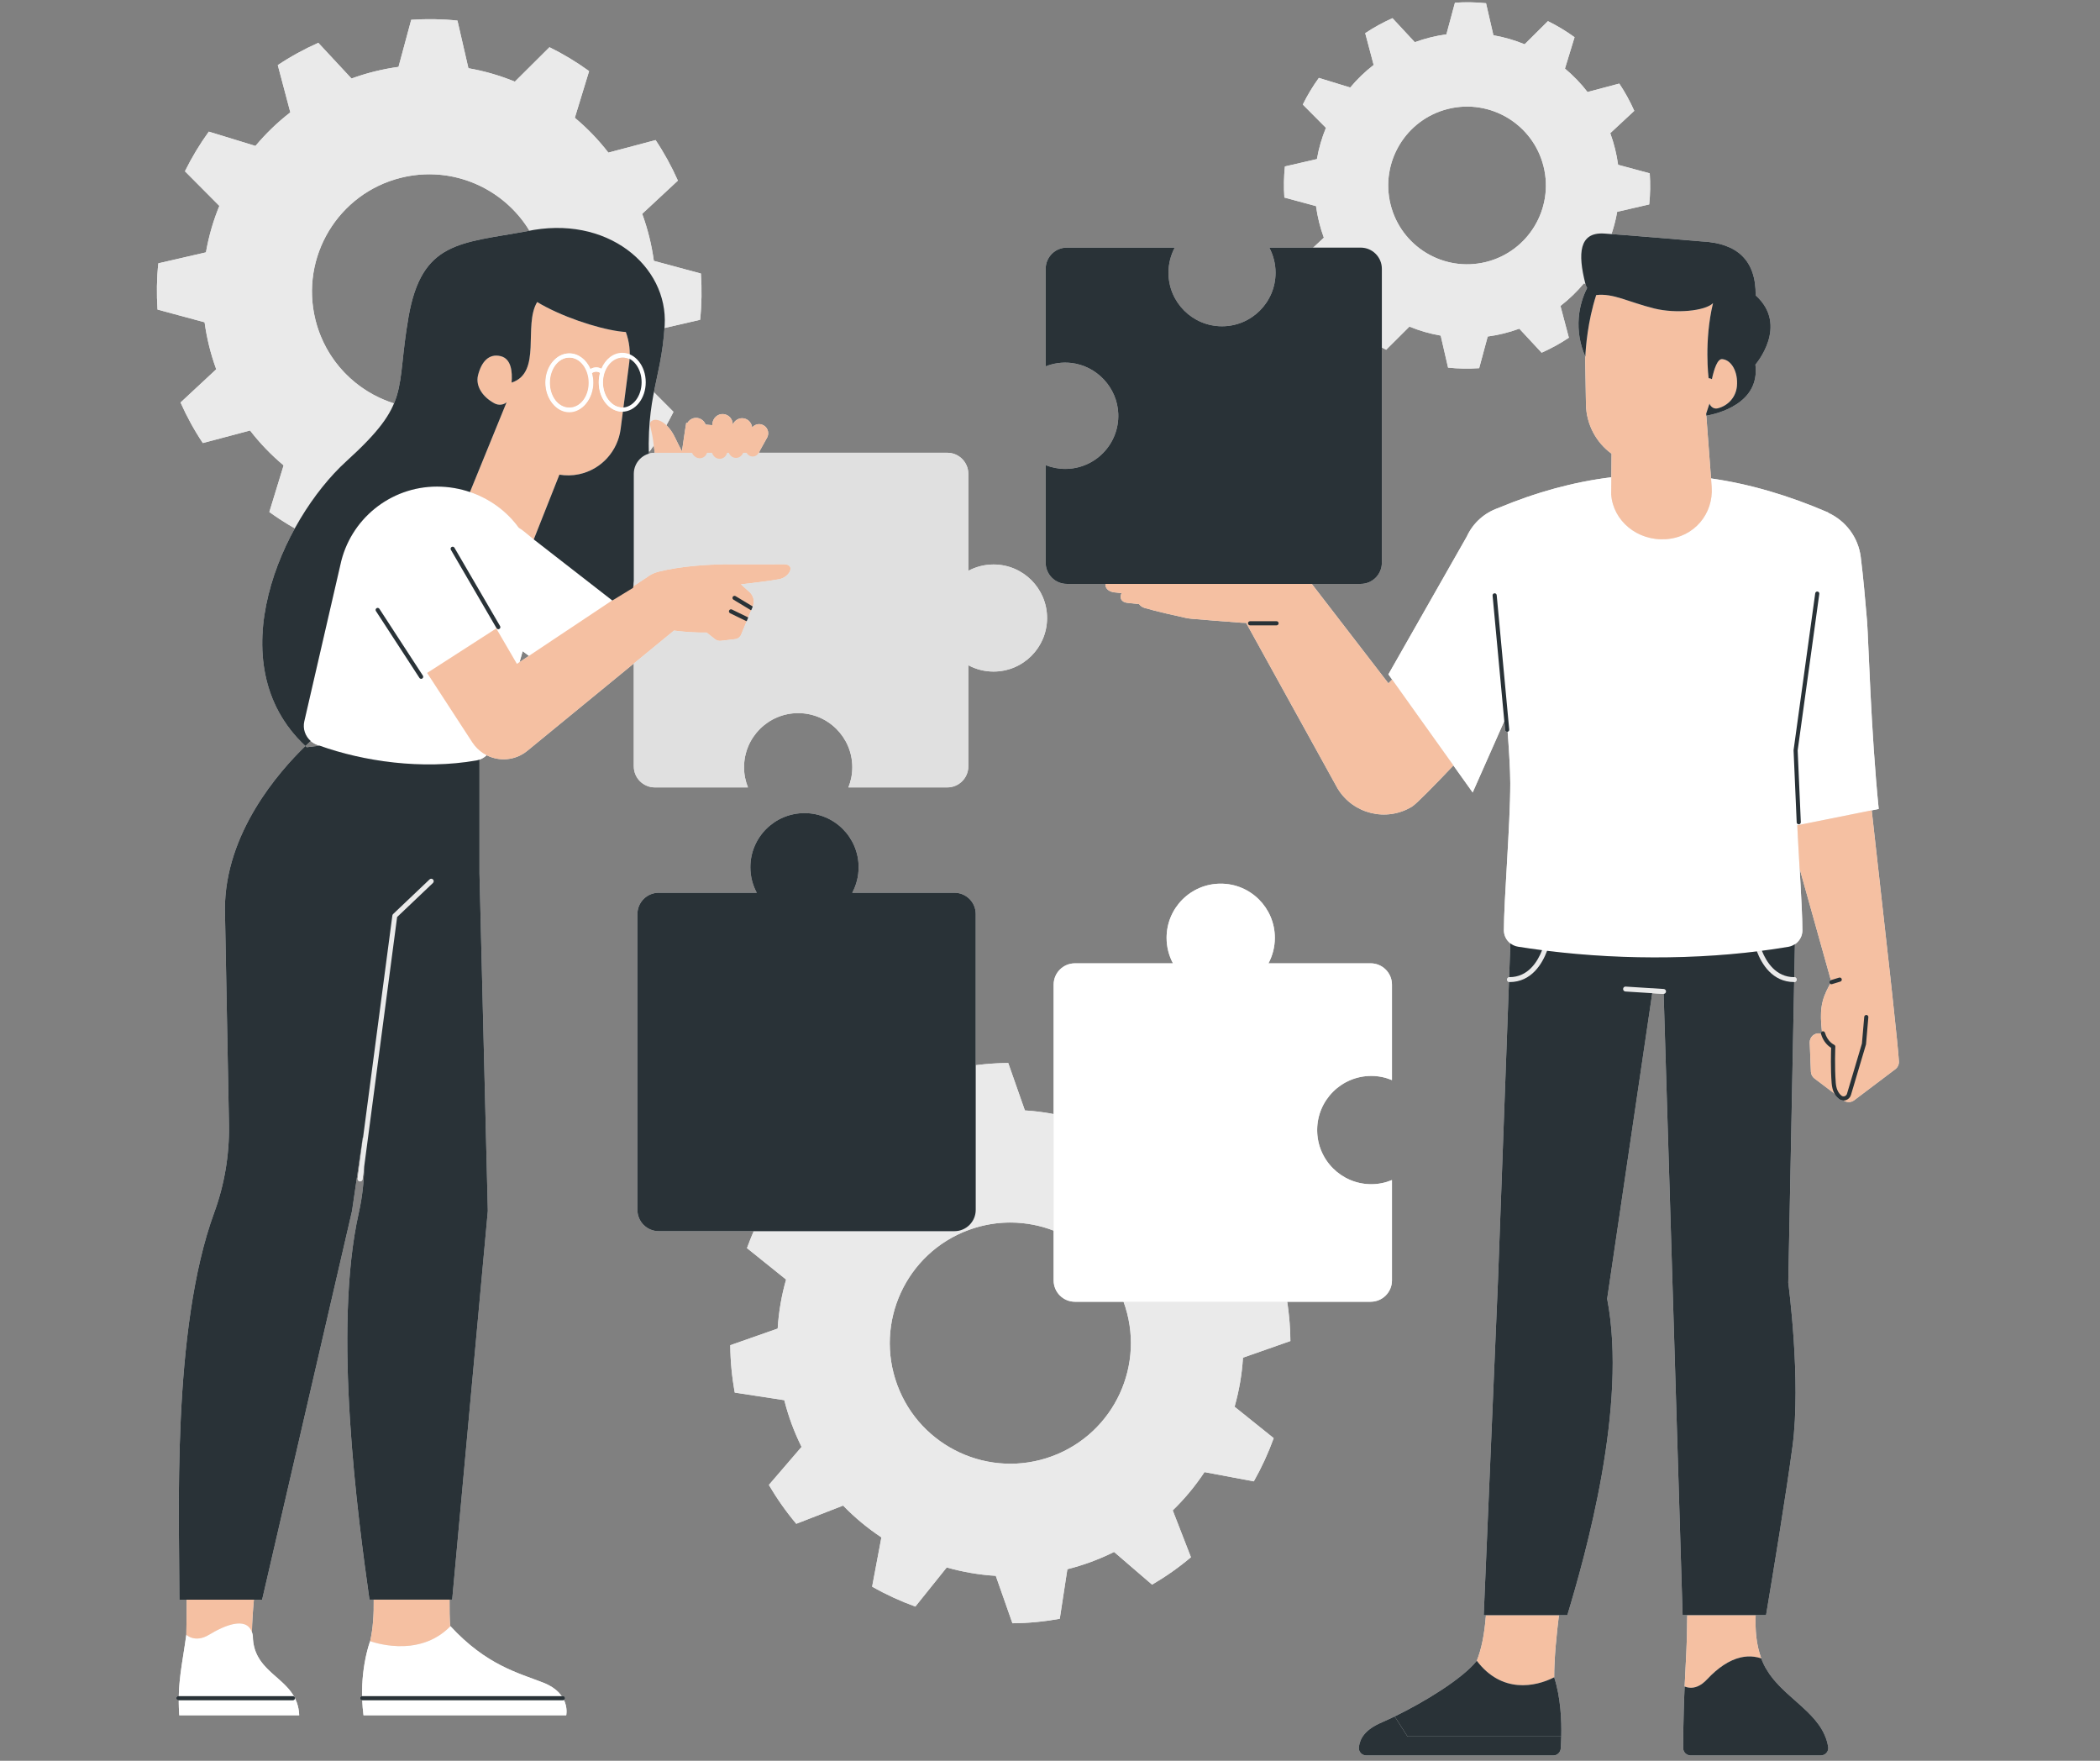 <svg xmlns="http://www.w3.org/2000/svg" xmlns:xlink="http://www.w3.org/1999/xlink" width="940" viewBox="0 0 705 591" height="788" preserveAspectRatio="xMidYMid meet"><rect x="0" y="0" width="705" height="591" fill="#808080" stroke="none"/><defs><clipPath id="f3f641b666"><path d="M 351 0.625 L 637.781 0.625 L 637.781 589.129 L 351 589.129 Z M 351 0.625 " clip-rule="nonzero"></path></clipPath><clipPath id="2b01507ba3"><path d="M 456 576 L 525 576 L 525 589.129 L 456 589.129 Z M 456 576 " clip-rule="nonzero"></path></clipPath><clipPath id="2c2913cf52"><path d="M 52.273 6 L 352 6 L 352 576 L 52.273 576 Z M 52.273 6 " clip-rule="nonzero"></path></clipPath><clipPath id="2c1700bd6a"><path d="M 52.273 0.625 L 604 0.625 L 604 545 L 52.273 545 Z M 52.273 0.625 " clip-rule="nonzero"></path></clipPath><clipPath id="06fd25bdcb"><path d="M 62 98 L 637.781 98 L 637.781 567 L 62 567 Z M 62 98 " clip-rule="nonzero"></path></clipPath><clipPath id="0a8ba22e5f"><path d="M 456 576 L 525 576 L 525 589.129 L 456 589.129 Z M 456 576 " clip-rule="nonzero"></path></clipPath><clipPath id="a318fda1c7"><path d="M 565 555 L 614 555 L 614 589.129 L 565 589.129 Z M 565 555 " clip-rule="nonzero"></path></clipPath></defs><path fill="#eaeaea" d="M 433.203 450.113 C 433.172 445.734 432.801 441.332 432.133 436.922 L 460.148 436.922 C 464.098 436.922 467.301 433.723 467.301 429.773 L 467.301 396.078 C 465.16 396.969 462.824 397.477 460.363 397.477 C 450.328 397.477 442.191 389.34 442.191 379.301 C 442.191 369.266 450.328 361.129 460.363 361.129 C 462.824 361.129 465.16 361.637 467.301 362.527 L 467.301 330.488 C 467.301 326.535 464.098 323.336 460.148 323.336 L 425.84 323.336 C 427.207 320.785 427.984 317.867 427.984 314.773 C 427.984 304.734 419.848 296.598 409.812 296.598 C 399.773 296.598 391.641 304.734 391.641 314.773 C 391.641 317.867 392.418 320.785 393.785 323.336 L 360.871 323.336 C 356.922 323.336 353.723 326.535 353.723 330.488 L 353.723 373.941 C 350.547 373.336 347.328 372.902 344.07 372.707 L 338.48 356.789 C 334.859 356.812 331.219 357.074 327.57 357.539 L 327.57 306.801 C 327.57 302.852 324.367 299.648 320.418 299.648 L 286.109 299.648 C 287.477 297.098 288.254 294.184 288.254 291.086 C 288.254 281.051 280.117 272.914 270.082 272.914 C 260.047 272.914 251.91 281.051 251.91 291.086 C 251.91 294.184 252.688 297.098 254.055 299.648 L 221.141 299.648 C 217.191 299.648 213.988 302.852 213.988 306.801 L 213.988 406.086 C 213.988 410.039 217.191 413.238 221.141 413.238 L 253.055 413.238 C 252.238 415.109 251.461 417 250.77 418.922 L 263.902 429.477 C 262.375 434.812 261.422 440.32 261.082 445.926 L 245.164 451.516 C 245.199 456.789 245.707 462.102 246.664 467.414 L 263.301 469.965 C 263.98 472.652 264.797 475.309 265.781 477.969 C 266.758 480.613 267.863 483.16 269.098 485.645 L 258.125 498.406 C 260.855 503.062 263.922 507.426 267.328 511.453 L 283.051 505.34 C 286.957 509.383 291.262 512.941 295.902 516.016 L 292.785 532.562 C 297.426 535.191 302.281 537.426 307.293 539.238 L 317.832 526.109 C 323.184 527.629 328.688 528.586 334.297 528.922 L 339.887 544.84 C 345.16 544.809 350.469 544.297 355.781 543.34 L 358.332 526.703 C 361.023 526.023 363.676 525.207 366.32 524.23 C 368.98 523.246 371.527 522.141 374.008 520.906 L 386.77 531.879 C 391.426 529.152 395.793 526.082 399.816 522.676 L 393.703 506.949 C 397.746 503.047 401.305 498.738 404.363 494.105 L 420.922 497.215 C 423.551 492.574 425.785 487.719 427.598 482.707 L 414.469 472.168 C 415.977 466.82 416.945 461.309 417.285 455.699 Z M 353.211 488.777 C 332.258 496.523 308.977 485.809 301.23 464.859 C 293.477 443.891 304.188 420.602 325.141 412.855 C 334.754 409.301 344.852 409.641 353.719 413.059 L 353.719 429.773 C 353.719 433.723 356.922 436.922 360.871 436.922 L 377.191 436.922 C 384.836 457.84 374.129 481.039 353.211 488.777 Z M 353.211 488.777 " fill-opacity="1" fill-rule="nonzero"></path><g clip-path="url(#f3f641b666)"><path fill="#eaeaea" d="M 637.473 356.172 C 637.473 356.156 637.477 356.141 637.477 356.129 C 637.438 355.105 637.188 352.398 636.852 349.02 C 635.961 340.117 634.453 326.523 634.453 326.516 L 628.359 271.988 L 630.711 271.52 C 628.078 245.465 627.27 214.648 626.805 208.555 C 626.184 201.359 625.582 194.168 624.684 186.992 C 623.84 180.23 619.527 174.766 613.762 172.113 C 613.77 172.062 613.773 172.027 613.773 172.027 C 600.414 166.262 587.359 162.441 574.422 160.582 L 574.637 163.441 L 572.781 138.84 L 572.836 139.531 C 576.504 138.887 590.949 135.504 589.312 122.375 C 589.312 122.375 600.691 109.316 589.398 99.145 C 589.527 87.34 583.16 81.605 571.297 81.031 C 571.297 81.031 549.758 79.199 541.004 78.559 C 541.82 76.133 542.473 73.641 542.91 71.094 L 553.664 68.617 C 554.023 65.188 554.078 61.699 553.844 58.18 L 543.219 55.312 C 542.969 53.516 542.633 51.73 542.188 49.941 C 541.742 48.141 541.207 46.406 540.59 44.703 L 548.645 37.207 C 547.211 33.98 545.535 30.922 543.613 28.059 L 532.949 30.887 C 530.707 27.98 528.156 25.355 525.379 23.027 L 528.602 12.488 C 525.777 10.445 522.785 8.641 519.656 7.098 L 511.848 14.867 C 508.492 13.496 504.98 12.465 501.359 11.84 L 498.883 1.086 C 495.453 0.727 491.965 0.672 488.445 0.906 L 485.578 11.531 C 483.781 11.781 481.996 12.117 480.199 12.562 C 478.406 13.008 476.672 13.543 474.969 14.164 L 467.473 6.105 C 464.25 7.539 461.188 9.215 458.324 11.137 L 461.156 21.801 C 458.246 24.047 455.621 26.594 453.285 29.375 L 442.758 26.148 C 440.715 28.973 438.91 31.969 437.367 35.094 L 445.137 42.906 C 443.758 46.266 442.738 49.773 442.109 53.395 L 431.359 55.871 C 431 59.301 430.945 62.789 431.18 66.309 L 441.805 69.176 C 442.051 70.973 442.391 72.758 442.836 74.559 C 443.277 76.348 443.812 78.082 444.434 79.785 L 440.855 83.113 L 426.117 83.113 C 427.453 85.629 428.219 88.492 428.219 91.535 C 428.219 101.461 420.172 109.508 410.246 109.508 C 400.324 109.508 392.277 101.461 392.277 91.535 C 392.277 88.492 393.043 85.629 394.379 83.113 L 358.152 83.113 C 354.23 83.113 351.047 86.297 351.047 90.223 L 351.047 122.973 C 353.633 121.949 356.504 121.492 359.52 121.82 C 368.238 122.766 375.109 130.137 375.418 138.902 C 375.777 149.051 367.66 157.387 357.594 157.387 C 355.281 157.387 353.074 156.934 351.047 156.129 L 351.047 188.879 C 351.047 192.801 354.23 195.984 358.152 195.984 L 371.113 195.984 C 371.004 197.293 371.918 198.504 373.984 198.812 C 374.68 198.914 375.539 199.012 376.52 199.105 C 375.793 200.57 376.324 202.105 378.453 202.348 C 379.375 202.453 380.762 202.605 382.406 202.777 C 382.805 203.328 383.41 203.797 384.262 204.051 C 388.016 205.184 395.195 206.773 397.957 207.375 C 398.695 207.535 399.441 207.645 400.195 207.703 C 400.195 207.703 414.625 208.91 416.789 209.02 L 416.832 209.023 C 417.328 209.047 417.832 209.059 418.34 209.066 L 449.059 264.664 C 454.277 273.238 465.453 275.957 474.027 270.742 C 475.496 269.848 481.66 263.535 487.934 256.93 L 494.398 265.992 L 505.008 242.035 L 505.285 245.004 C 505.32 245.363 505.621 245.633 505.977 245.633 C 505.996 245.633 506.02 245.629 506.043 245.629 C 506.078 245.625 506.105 245.609 506.141 245.598 C 506.684 252.941 507.023 259.078 507.023 262.852 C 507.023 276.988 504.879 301.891 504.879 312.238 C 504.879 314.016 505.727 315.609 507.051 316.637 L 506.637 328.004 C 506.68 327.992 506.723 327.973 506.77 327.973 C 506.312 327.973 505.941 328.344 505.941 328.801 C 505.941 329.258 506.312 329.629 506.77 329.629 C 506.699 329.629 506.641 329.605 506.578 329.59 L 502.906 429.48 L 498.109 542.129 L 498.852 542.129 C 498.305 548.969 497.305 553.586 495.781 557.438 C 503.266 567.312 513.059 566.539 519.582 563.953 C 513.059 566.539 503.266 567.312 495.781 557.434 C 490.898 563.531 478.117 571.301 468.211 576.113 L 472.512 582.832 L 524.145 582.832 C 524.273 577.52 523.965 569.762 521.762 562.984 C 521.73 556.59 522.625 548.016 523.355 542.129 L 526.176 542.129 C 532.285 521.852 546.469 471.848 539.547 435.926 L 554.68 333.363 L 545.672 332.793 L 558.43 333.598 C 558.449 333.602 558.465 333.602 558.48 333.602 C 558.492 333.602 558.5 333.594 558.508 333.594 C 558.508 333.594 558.504 333.594 558.504 333.594 L 564.871 542.125 L 566.441 542.125 C 566.434 542.566 566.41 542.984 566.41 543.441 C 566.41 551.438 565.941 557.555 565.551 566.078 C 565.523 566.715 565.496 567.371 565.469 568.039 C 565.457 568.285 565.445 568.547 565.438 568.801 C 565.422 569.176 565.406 569.555 565.395 569.941 C 565.379 570.355 565.363 570.777 565.348 571.203 C 565.34 571.445 565.332 571.691 565.324 571.938 C 565.305 572.445 565.289 572.961 565.273 573.484 C 565.27 573.633 565.266 573.785 565.258 573.938 C 565.148 577.648 565.07 581.82 565.051 586.691 C 565.043 588.074 566.16 589.203 567.539 589.203 L 611.27 589.203 C 612.793 589.203 613.984 587.84 613.738 586.34 C 612.812 580.676 609.176 576.691 605.023 572.91 C 605.027 572.91 605.027 572.91 605.031 572.91 C 604.883 572.773 604.73 572.641 604.578 572.508 C 603.328 571.379 602.047 570.262 600.773 569.121 C 600.48 568.855 600.188 568.586 599.895 568.316 C 599.582 568.027 599.273 567.738 598.961 567.449 C 598.648 567.152 598.344 566.848 598.035 566.543 C 597.758 566.27 597.48 565.988 597.211 565.707 C 596.898 565.383 596.598 565.047 596.297 564.715 C 596.051 564.438 595.801 564.16 595.562 563.875 C 595.254 563.512 594.969 563.133 594.68 562.754 C 594.469 562.48 594.254 562.211 594.059 561.93 C 593.75 561.496 593.473 561.039 593.195 560.586 C 593.043 560.336 592.879 560.098 592.738 559.844 C 592.34 559.129 591.977 558.391 591.656 557.621 C 591.652 557.609 591.645 557.598 591.641 557.59 C 591.508 557.27 591.402 556.949 591.285 556.629 C 589.52 551.828 589.23 546.984 589.406 542.125 L 592.887 542.125 C 595.23 528.16 599.652 501.371 601.777 485.465 C 604.738 463.234 600.348 430.559 600.348 430.559 L 602.332 329.625 C 602.336 329.625 602.34 329.625 602.344 329.625 C 602.801 329.625 603.172 329.254 603.172 328.797 C 603.172 328.348 602.812 327.984 602.363 327.977 L 602.578 316.91 C 604.098 315.898 605.086 314.199 605.086 312.277 C 605.086 307.598 604.645 299.898 604.164 291.566 C 608.215 306.043 612.945 322.918 614.648 328.98 L 614.633 328.984 C 614.266 329.098 614.062 329.484 614.172 329.852 C 614.223 330.012 614.324 330.133 614.453 330.219 C 614.328 330.414 614.184 330.617 614.078 330.809 C 611.391 335.773 610.871 339.121 611.648 346.242 C 611.402 346.391 611.27 346.672 611.324 346.961 C 611.195 346.922 611.07 346.867 610.934 346.852 C 609.082 346.625 607.473 348.113 607.551 349.973 L 607.941 359.695 C 607.98 360.602 608.418 361.438 609.141 361.984 L 615.953 367.133 C 616.332 367.797 616.785 368.387 617.367 368.844 C 617.812 369.191 618.359 369.375 618.914 369.375 C 618.926 369.375 618.938 369.371 618.949 369.371 C 620.012 370.098 621.426 370.09 622.461 369.305 L 636.289 358.867 C 637.082 358.27 637.527 357.324 637.488 356.332 Z M 567.457 566.477 C 567.594 566.48 567.73 566.484 567.867 566.48 C 567.727 566.484 567.594 566.48 567.457 566.477 Z M 572.094 564.609 C 572.41 564.336 572.734 564.035 573.059 563.688 C 573.473 563.246 573.891 562.824 574.309 562.414 C 573.891 562.824 573.473 563.242 573.059 563.688 C 572.734 564.035 572.414 564.336 572.094 564.609 Z M 568.254 566.449 C 568.41 566.434 568.566 566.406 568.727 566.375 C 568.566 566.406 568.41 566.434 568.254 566.449 Z M 569.082 566.301 C 569.352 566.227 569.629 566.137 569.91 566.02 C 569.629 566.137 569.352 566.227 569.082 566.301 Z M 570.117 565.914 C 570.348 565.805 570.582 565.684 570.82 565.539 C 570.586 565.684 570.352 565.809 570.117 565.914 Z M 571.133 565.336 C 571.352 565.191 571.574 565.027 571.801 564.848 C 571.574 565.027 571.355 565.191 571.133 565.336 Z M 586.648 555.992 C 585.871 556.035 585.094 556.145 584.32 556.328 C 583.875 556.43 583.434 556.562 582.996 556.711 C 584.973 556.047 586.969 555.816 588.965 556.09 C 588.195 555.984 587.422 555.953 586.648 555.992 Z M 574.691 562.055 C 574.988 561.773 575.285 561.5 575.586 561.234 C 575.285 561.5 574.988 561.773 574.691 562.055 Z M 576.023 560.855 C 576.32 560.602 576.621 560.359 576.922 560.125 C 576.621 560.359 576.32 560.602 576.023 560.855 Z M 577.316 559.812 C 578.172 559.168 579.031 558.598 579.898 558.105 C 579.035 558.598 578.172 559.168 577.316 559.812 Z M 580.293 557.895 C 580.602 557.73 580.91 557.57 581.219 557.426 C 580.91 557.57 580.602 557.727 580.293 557.895 Z M 581.664 557.227 C 581.977 557.09 582.289 556.969 582.602 556.855 C 582.289 556.969 581.977 557.09 581.664 557.227 Z M 590.121 556.305 C 589.777 556.223 589.43 556.16 589.082 556.113 C 589.43 556.16 589.773 556.223 590.121 556.305 Z M 591.492 319.109 C 591.027 319.168 590.57 319.234 590.105 319.293 C 591.254 319.152 592.387 318.996 593.523 318.836 C 592.848 318.93 592.172 319.027 591.492 319.117 C 591.492 319.113 591.492 319.113 591.492 319.109 Z M 595.297 318.598 C 597.016 318.344 598.723 318.078 600.406 317.793 C 598.723 318.078 597.016 318.344 595.297 318.598 Z M 587.914 319.551 C 586.898 319.668 585.883 319.785 584.859 319.891 C 585.883 319.781 586.898 319.668 587.914 319.551 Z M 582.414 320.125 C 581.473 320.215 580.523 320.297 579.574 320.379 C 580.523 320.297 581.469 320.215 582.414 320.125 Z M 576.93 320.582 C 576.047 320.648 575.156 320.707 574.27 320.762 C 575.16 320.707 576.047 320.648 576.93 320.582 Z M 571.434 320.934 C 570.621 320.977 569.812 321.012 569 321.047 C 569.809 321.012 570.621 320.977 571.434 320.934 Z M 486.141 36.555 C 500.332 33.039 514.684 41.695 518.199 55.883 C 521.711 70.062 513.059 84.418 498.871 87.934 C 484.691 91.445 470.336 82.793 466.824 68.613 C 463.309 54.422 471.965 40.066 486.141 36.555 Z M 503.047 170.488 C 503.027 170.496 503.008 170.508 502.988 170.516 C 498.473 172.082 494.578 175.398 492.418 180.102 L 466.105 226.34 L 483.289 250.418 L 467.355 228.09 L 466.102 229.355 L 440.387 195.984 L 456.801 195.984 C 460.727 195.984 463.91 192.801 463.91 188.875 L 463.91 116.637 C 464.391 116.891 464.871 117.148 465.363 117.391 L 473.164 109.625 C 476.531 111 480.039 112.023 483.66 112.648 L 486.137 123.398 C 489.566 123.762 493.055 123.816 496.578 123.578 L 499.445 112.953 C 501.238 112.707 503.023 112.367 504.812 111.926 C 506.613 111.48 508.348 110.945 510.051 110.324 L 517.547 118.383 C 520.773 116.945 523.832 115.27 526.695 113.352 L 523.867 102.688 C 526.773 100.441 529.398 97.902 531.727 95.113 L 532.25 95.273 C 532.395 95.785 532.586 96.242 532.816 96.66 C 531.293 99.672 530.301 103.016 530.008 106.586 C 529.625 111.238 530.449 115.707 532.215 119.695 C 532.184 120.418 532.176 120.828 532.176 120.828 L 532.43 135.738 C 532.547 142.484 535.891 148.574 541.02 152.281 L 540.949 160.191 C 528.414 161.727 515.836 165.145 503.047 170.488 Z M 535.871 99.039 C 535.664 99.676 535.473 100.312 535.289 100.945 C 535.473 100.312 535.664 99.676 535.871 99.039 Z M 535.125 101.539 C 535 101.98 534.883 102.414 534.77 102.852 C 534.883 102.414 535 101.98 535.125 101.539 Z M 534.602 103.508 C 534.496 103.934 534.391 104.359 534.293 104.781 C 534.395 104.359 534.496 103.934 534.602 103.508 Z M 534.16 105.363 C 534.039 105.902 533.926 106.438 533.82 106.965 C 533.926 106.438 534.039 105.902 534.16 105.363 Z M 533.781 107.148 C 533.66 107.738 533.551 108.32 533.453 108.891 C 533.551 108.32 533.66 107.738 533.781 107.148 Z M 533.371 109.363 C 533.301 109.77 533.234 110.176 533.172 110.57 C 533.23 110.172 533.301 109.77 533.371 109.363 Z M 533.086 111.117 C 533.031 111.484 532.977 111.844 532.926 112.199 C 532.977 111.844 533.031 111.484 533.086 111.117 Z M 532.859 112.688 C 532.805 113.105 532.754 113.512 532.707 113.906 C 532.754 113.512 532.805 113.105 532.859 112.688 Z M 532.68 114.133 C 532.621 114.598 532.574 115.047 532.531 115.473 C 532.574 115.047 532.621 114.598 532.68 114.133 Z M 532.5 115.828 C 532.469 116.125 532.441 116.414 532.418 116.688 C 532.441 116.414 532.469 116.125 532.5 115.828 Z M 532.383 117.117 C 532.363 117.344 532.344 117.562 532.332 117.77 C 532.344 117.562 532.363 117.344 532.383 117.117 Z M 532.301 118.176 C 532.289 118.363 532.277 118.539 532.266 118.711 C 532.277 118.539 532.289 118.363 532.301 118.176 Z M 532.246 119.059 C 532.238 119.16 532.234 119.238 532.23 119.332 C 532.238 119.238 532.238 119.156 532.246 119.059 Z M 519.379 319.137 C 519.305 319.129 519.23 319.117 519.156 319.109 C 519.199 319.113 519.238 319.117 519.281 319.121 C 519.312 319.129 519.348 319.133 519.379 319.137 Z M 508.438 317.418 C 508.285 317.359 508.133 317.289 507.988 317.215 C 508.133 317.289 508.281 317.359 508.438 317.418 Z M 509.602 317.754 C 509.309 317.707 509.023 317.625 508.75 317.535 C 509.027 317.625 509.309 317.707 509.602 317.754 Z M 523.895 319.656 C 524.059 319.672 524.219 319.691 524.383 319.707 C 524.219 319.691 524.059 319.672 523.895 319.656 Z M 539.406 320.906 C 539.613 320.918 539.82 320.926 540.023 320.938 C 539.816 320.926 539.613 320.918 539.406 320.906 Z M 528.934 320.152 C 529.168 320.172 529.402 320.191 529.641 320.215 C 529.402 320.195 529.168 320.172 528.934 320.152 Z M 534.125 320.574 C 534.375 320.59 534.629 320.609 534.879 320.625 C 534.629 320.605 534.379 320.59 534.125 320.574 Z M 559.055 333.367 C 559.07 333.355 559.074 333.336 559.086 333.324 C 559.074 333.336 559.07 333.355 559.055 333.367 Z M 559.23 333.129 C 559.273 333.035 559.301 332.934 559.309 332.824 C 559.301 332.934 559.273 333.035 559.23 333.129 Z M 563.891 321.23 C 564.562 321.215 565.238 321.199 565.914 321.176 C 565.238 321.199 564.562 321.215 563.891 321.23 Z M 559.582 321.32 C 559.844 321.32 560.109 321.32 560.371 321.316 C 560.109 321.32 559.844 321.32 559.582 321.32 Z M 590.145 320.152 C 590.027 319.875 589.914 319.602 589.812 319.332 C 589.914 319.602 590.027 319.875 590.145 320.152 Z M 592.574 324.469 C 592.574 324.465 592.57 324.461 592.57 324.457 C 592.57 324.461 592.57 324.465 592.574 324.469 Z M 590.953 321.871 C 590.938 321.844 590.926 321.816 590.914 321.789 C 590.926 321.816 590.938 321.844 590.953 321.871 Z M 601.531 317.465 C 601.559 317.457 601.582 317.441 601.609 317.43 C 601.582 317.441 601.559 317.457 601.531 317.465 Z M 603.754 284.395 C 603.812 285.445 603.871 286.492 603.93 287.539 C 603.871 286.492 603.812 285.445 603.754 284.395 Z M 603.367 276.988 C 603.418 278.051 603.473 279.133 603.527 280.215 C 603.473 279.129 603.418 278.051 603.367 276.988 Z M 603.578 281.137 C 603.625 282.066 603.676 282.992 603.727 283.922 C 603.676 282.992 603.625 282.066 603.578 281.137 Z M 604.023 289.125 C 604.043 289.484 604.062 289.844 604.082 290.203 C 604.062 289.844 604.043 289.484 604.023 289.125 Z M 604.023 289.125 " fill-opacity="1" fill-rule="nonzero"></path></g><g clip-path="url(#2b01507ba3)"><path fill="#eaeaea" d="M 456.195 586.391 C 455.996 587.883 457.164 589.207 458.672 589.207 L 521.473 589.207 C 522.777 589.207 523.863 588.203 523.957 586.902 C 524.035 585.84 524.109 584.445 524.148 582.832 L 472.516 582.832 L 468.211 576.113 C 466.707 576.844 465.266 577.508 463.93 578.086 C 458.055 580.633 456.574 583.566 456.195 586.391 Z M 456.195 586.391 " fill-opacity="1" fill-rule="nonzero"></path></g><g clip-path="url(#2c2913cf52)"><path fill="#eaeaea" d="M 212.773 257.219 C 212.773 261.121 215.938 264.289 219.844 264.289 L 251.098 264.289 C 250.258 262.199 249.785 259.926 249.785 257.535 C 249.785 247.496 257.922 239.359 267.957 239.359 C 277.996 239.359 286.129 247.496 286.129 257.535 C 286.129 259.926 285.656 262.199 284.816 264.289 L 318.012 264.289 C 321.914 264.289 325.082 261.125 325.082 257.219 L 325.082 223.289 C 327.605 224.641 330.484 225.41 333.547 225.41 C 343.473 225.41 351.516 217.363 351.516 207.438 C 351.516 197.516 343.473 189.469 333.547 189.469 C 330.484 189.469 327.605 190.238 325.082 191.59 L 325.082 159.043 C 325.082 155.137 321.914 151.969 318.012 151.969 L 254.883 151.969 C 254.922 151.793 254.965 151.602 255.004 151.426 L 257.625 146.699 C 258.398 145.008 257.5 143.023 255.719 142.484 C 254.492 142.113 253.266 142.562 252.492 143.484 C 252.375 142.086 251.391 140.828 249.922 140.465 C 248.25 140.059 246.648 140.988 245.988 142.527 C 246.059 140.738 244.723 139.145 242.867 138.984 C 240.938 138.816 239.336 140.301 239.148 142.23 C 239.133 142.355 239.121 142.52 239.109 142.703 L 236.887 142.504 C 236.328 140.988 234.75 140.004 233.066 140.316 C 232.043 140.504 231.246 141.133 230.77 141.961 L 230.379 141.93 C 230.379 141.93 229.742 145.652 228.941 151.469 C 228.301 150.277 227.508 148.75 226.742 147.109 C 225.805 145.117 224.75 143.695 223.719 142.715 C 224.547 141.242 225.352 139.754 226.102 138.234 L 219.527 131.633 C 220.824 124.98 222.461 119.098 223.082 110.09 L 235.039 107.336 C 235.574 102.238 235.656 97.047 235.305 91.812 L 219.504 87.547 C 219.137 84.875 218.637 82.219 217.977 79.559 C 217.312 76.883 216.516 74.301 215.594 71.77 L 227.578 60.621 C 225.441 55.824 222.949 51.273 220.094 47.016 L 204.238 51.223 C 200.898 46.895 197.109 42.992 192.977 39.531 L 197.77 23.863 C 193.57 20.82 189.117 18.137 184.469 15.844 L 172.852 27.398 C 167.859 25.359 162.641 23.828 157.254 22.895 L 153.574 6.91 C 148.473 6.375 143.285 6.293 138.051 6.645 L 133.785 22.445 C 131.113 22.812 128.461 23.316 125.785 23.98 C 123.125 24.637 120.543 25.434 118.008 26.355 L 106.859 14.371 C 102.066 16.508 97.516 19 93.254 21.855 L 97.465 37.715 C 93.137 41.055 89.234 44.844 85.758 48.984 L 70.105 44.184 C 67.062 48.383 64.379 52.836 62.086 57.488 L 73.641 69.105 C 71.586 74.102 70.07 79.316 69.137 84.703 L 53.152 88.383 C 52.613 93.48 52.535 98.668 52.883 103.906 L 68.684 108.172 C 69.051 110.844 69.555 113.496 70.215 116.172 C 70.875 118.836 71.672 121.418 72.594 123.949 L 60.609 135.098 C 62.746 139.895 65.238 144.445 68.094 148.707 L 83.949 144.496 C 87.289 148.824 91.066 152.73 95.215 156.203 L 90.418 171.859 C 93.168 173.848 96.031 175.668 98.98 177.344 C 86.375 200.219 81.27 230.555 102.531 250.402 C 103.18 249.777 103.777 249.211 104.312 248.719 C 104.934 249.262 105.66 249.703 106.473 250 C 106.742 250.098 107.023 250.191 107.297 250.289 L 102.949 250.812 C 102.801 250.68 102.676 250.535 102.531 250.398 C 93.691 258.934 75.504 279.594 75.504 305.168 L 76.875 377.656 C 77.023 387.664 75.355 397.617 71.914 407.016 C 57.52 446.293 60.23 509.508 60.23 536.922 L 62.664 536.922 C 62.668 540.531 62.641 544.539 62.551 548.695 C 62.551 548.699 62.551 548.699 62.551 548.703 C 62.551 548.699 62.551 548.699 62.551 548.695 C 61.527 556.352 60.191 562.031 60.023 569.297 L 59.879 569.297 C 59.496 569.297 59.184 569.609 59.184 569.992 C 59.184 570.375 59.496 570.684 59.879 570.684 L 60.008 570.684 C 60.004 572.273 60.055 573.938 60.18 575.727 L 100.441 575.727 C 100.363 573.488 99.836 571.637 99.027 570.027 C 99.027 570.016 99.035 570.004 99.035 569.992 C 99.035 569.742 98.898 569.535 98.703 569.414 C 94.652 562.277 84.949 560.004 84.879 549.039 C 84.734 548.164 84.48 547.453 84.141 546.879 C 84.305 547.156 84.449 547.465 84.57 547.809 C 84.641 544.395 84.898 540.59 85.238 536.922 L 88 536.922 L 118.18 406.453 L 121.801 381.695 C 121.816 381.848 121.824 381.996 121.84 382.145 L 120.062 395.598 C 120.004 396.051 120.324 396.465 120.777 396.523 C 120.812 396.531 120.848 396.531 120.887 396.531 C 121.293 396.531 121.648 396.23 121.703 395.812 L 133.32 307.801 L 122.258 391.625 C 122.18 396.863 121.586 402.02 120.461 407.016 C 111.613 446.293 120.164 509.508 124.035 536.922 L 125.461 536.922 C 125.543 541.812 125.234 546.59 124.266 550.832 C 124.258 550.852 121.367 558.379 121.574 569.297 C 121.191 569.301 120.883 569.609 120.883 569.992 C 120.883 570.375 121.195 570.684 121.578 570.684 L 121.605 570.684 C 121.676 572.305 121.812 573.992 122.039 575.734 L 190.086 575.727 C 190.086 575.727 190.621 573.332 189.328 570.602 C 189.551 570.484 189.711 570.262 189.711 569.988 C 189.711 569.605 189.398 569.297 189.016 569.297 L 188.562 569.297 C 187.434 567.664 185.559 566.031 182.434 564.801 C 174.059 561.512 163.34 558.969 151.215 545.82 C 140.91 556.441 125.828 551.391 124.387 550.875 C 125.824 551.391 140.828 556.41 151.129 545.906 C 150.941 543.215 150.891 540.145 150.922 536.922 L 151.805 536.922 L 163.766 406.453 L 160.969 293.102 L 160.969 254.969 C 161.875 254.648 162.684 254.141 163.367 253.488 C 167.672 255.68 173.039 255.273 177.008 252.02 L 226.258 211.656 L 212.773 222.707 Z M 83.258 545.867 C 83.137 545.77 83.023 545.664 82.895 545.582 C 83.023 545.664 83.137 545.77 83.258 545.867 Z M 82.52 545.391 C 82.387 545.324 82.254 545.254 82.113 545.203 C 82.254 545.254 82.387 545.324 82.52 545.391 Z M 81.691 545.086 C 81.543 545.051 81.398 545.012 81.242 544.988 C 81.398 545.012 81.543 545.051 81.691 545.086 Z M 80.785 544.941 C 80.625 544.926 80.465 544.918 80.297 544.914 C 80.465 544.918 80.625 544.926 80.785 544.941 Z M 79.809 544.93 C 79.637 544.941 79.465 544.953 79.289 544.977 C 79.465 544.953 79.637 544.941 79.809 544.93 Z M 78.781 545.051 C 78.602 545.078 78.418 545.113 78.234 545.152 C 78.418 545.113 78.602 545.078 78.781 545.051 Z M 77.711 545.273 C 77.523 545.324 77.332 545.375 77.141 545.434 C 77.332 545.379 77.523 545.324 77.711 545.273 Z M 76.613 545.598 C 76.418 545.664 76.223 545.73 76.023 545.805 C 76.223 545.73 76.418 545.664 76.613 545.598 Z M 75.504 546 C 75.301 546.078 75.098 546.164 74.895 546.246 C 75.098 546.164 75.301 546.078 75.504 546 Z M 74.387 546.465 C 74.18 546.559 73.973 546.656 73.77 546.754 C 73.973 546.656 74.18 546.559 74.387 546.465 Z M 73.285 546.984 C 73.07 547.09 72.855 547.199 72.641 547.312 C 72.855 547.199 73.07 547.09 73.285 546.984 Z M 72.211 547.535 C 71.969 547.664 71.734 547.797 71.504 547.93 C 71.734 547.797 71.969 547.664 72.211 547.535 Z M 71.172 548.109 C 70.832 548.305 70.504 548.5 70.18 548.695 C 70.5 548.5 70.832 548.305 71.172 548.109 Z M 83.574 546.137 C 83.691 546.258 83.793 546.41 83.898 546.555 C 83.793 546.41 83.691 546.258 83.574 546.137 Z M 219.789 151.977 C 219.098 151.984 218.445 152.113 217.816 152.301 C 217.809 152.02 217.805 151.734 217.801 151.453 L 218.082 151.539 C 218.562 150.879 219.02 150.199 219.48 149.523 C 219.578 150.324 219.68 151.141 219.789 151.977 Z M 171.004 173.41 C 170.914 173.316 170.82 173.219 170.727 173.129 C 170.824 173.219 170.914 173.316 171.004 173.41 Z M 122.641 254.465 C 122.523 254.441 122.406 254.418 122.285 254.395 C 122.402 254.418 122.523 254.441 122.641 254.465 Z M 119.352 253.766 C 119.273 253.75 119.199 253.734 119.121 253.719 C 119.199 253.734 119.273 253.75 119.352 253.766 Z M 116.145 252.992 C 116.109 252.98 116.07 252.973 116.039 252.965 C 116.074 252.973 116.109 252.98 116.145 252.992 Z M 126.035 255.074 C 125.863 255.047 125.688 255.023 125.516 254.992 C 125.691 255.023 125.863 255.047 126.035 255.074 Z M 140.27 256.504 C 139.844 256.488 139.418 256.48 138.996 256.461 C 139.418 256.48 139.844 256.488 140.27 256.504 Z M 136.648 256.316 C 136.285 256.289 135.918 256.273 135.555 256.242 C 135.922 256.273 136.285 256.289 136.648 256.316 Z M 133.059 256.012 C 132.762 255.98 132.457 255.957 132.16 255.922 C 132.461 255.957 132.762 255.98 133.059 256.012 Z M 129.508 255.594 C 129.277 255.562 129.043 255.535 128.812 255.504 C 129.043 255.535 129.277 255.562 129.508 255.594 Z M 142.461 256.57 C 142.949 256.578 143.441 256.57 143.93 256.57 C 143.441 256.57 142.949 256.578 142.461 256.57 Z M 172.414 174.934 C 172.492 175.027 172.574 175.117 172.656 175.211 C 172.574 175.117 172.492 175.027 172.414 174.934 Z M 174.16 177.117 C 174.535 177.348 174.91 177.586 175.273 177.855 C 174.91 177.586 174.535 177.352 174.16 177.117 Z M 134.625 59.66 C 151.758 55.414 169.055 63.105 177.75 77.445 C 177.379 77.52 177.008 77.578 176.629 77.66 C 154.441 81.699 141.586 81.008 137.152 106.359 C 134.613 120.863 135.305 128.125 132.27 135.406 C 119.633 131.41 109.312 121.133 105.895 107.332 C 100.668 86.23 113.539 64.883 134.625 59.66 Z M 102.16 242.105 C 102.07 242.484 102.027 242.859 102.008 243.234 C 102.027 242.859 102.07 242.484 102.16 242.105 Z M 102 243.562 C 102 243.836 102.016 244.109 102.043 244.379 C 102.016 244.109 102 243.84 102 243.562 Z M 102.332 245.75 C 102.219 245.41 102.141 245.059 102.082 244.703 C 102.141 245.059 102.219 245.41 102.332 245.75 Z M 102.367 245.832 C 102.477 246.145 102.613 246.441 102.762 246.734 C 102.609 246.445 102.477 246.145 102.367 245.832 Z M 103.582 247.957 C 103.805 248.227 104.047 248.484 104.312 248.715 C 104.047 248.484 103.805 248.227 103.582 247.957 Z M 102.945 247.047 C 103.07 247.262 103.211 247.469 103.359 247.668 C 103.207 247.469 103.07 247.262 102.945 247.047 Z M 113.074 252.148 C 113.059 252.145 113.047 252.141 113.031 252.137 C 113.047 252.141 113.059 252.145 113.074 252.148 Z M 149.445 256.434 C 150.074 256.398 150.703 256.344 151.332 256.297 C 150.703 256.344 150.074 256.398 149.445 256.434 Z M 145.949 256.562 C 146.504 256.551 147.062 256.523 147.617 256.504 C 147.062 256.523 146.504 256.551 145.949 256.562 Z M 156.438 255.785 C 157.598 255.633 158.754 255.457 159.906 255.254 C 158.754 255.457 157.598 255.633 156.438 255.785 Z M 152.945 256.176 C 153.688 256.109 154.426 256.016 155.168 255.926 C 154.426 256.016 153.688 256.109 152.945 256.176 Z M 174.438 222.223 C 174.785 221.008 175.133 219.793 175.469 218.582 L 177.562 220.137 Z M 212.613 196.789 C 212.664 196.441 212.715 196.094 212.773 195.75 L 212.773 196.684 L 216.441 194.238 Z M 212.613 196.789 " fill-opacity="1" fill-rule="nonzero"></path></g><g clip-path="url(#2c1700bd6a)"><path fill="#eaeaea" d="M 118.008 26.355 L 106.859 14.371 C 102.066 16.508 97.516 19 93.258 21.855 L 97.465 37.715 C 93.141 41.051 89.238 44.844 85.762 48.98 L 70.105 44.184 C 67.066 48.383 64.379 52.832 62.086 57.484 L 73.641 69.102 C 71.59 74.098 70.07 79.316 69.141 84.699 L 53.152 88.383 C 52.613 93.48 52.535 98.668 52.883 103.906 L 68.684 108.172 C 69.051 110.844 69.555 113.496 70.215 116.172 C 70.875 118.836 71.672 121.418 72.594 123.949 L 60.609 135.098 C 62.746 139.895 65.238 144.445 68.094 148.707 L 83.949 144.496 C 87.289 148.824 91.066 152.73 95.215 156.203 L 90.418 171.859 C 94.617 174.902 99.07 177.582 103.719 179.879 L 115.32 168.328 C 120.332 170.375 125.547 171.895 130.934 172.824 L 134.613 188.816 C 139.711 189.352 144.902 189.434 150.137 189.082 L 154.402 173.281 C 157.074 172.914 159.727 172.41 162.387 171.75 C 165.062 171.09 167.645 170.293 170.18 169.371 L 181.328 181.352 C 186.121 179.219 190.672 176.727 194.93 173.871 L 190.723 158.012 C 195.051 154.672 198.957 150.895 202.414 146.746 L 218.082 151.543 C 221.125 147.344 223.809 142.891 226.102 138.242 L 214.551 126.637 C 216.586 121.633 218.117 116.41 219.051 111.023 L 235.039 107.344 C 235.574 102.242 235.656 97.055 235.305 91.816 L 219.504 87.555 C 219.137 84.883 218.633 82.227 217.977 79.566 C 217.312 76.891 216.516 74.309 215.594 71.773 L 227.578 60.625 C 225.441 55.832 222.949 51.281 220.094 47.02 L 204.238 51.23 C 200.898 46.902 197.109 43 192.977 39.539 L 197.77 23.867 C 193.57 20.824 189.117 18.141 184.469 15.848 L 172.852 27.402 C 167.859 25.363 162.641 23.832 157.254 22.902 L 153.574 6.91 C 148.473 6.375 143.285 6.293 138.051 6.645 L 133.785 22.445 C 131.113 22.812 128.461 23.316 125.785 23.98 C 123.125 24.637 120.543 25.43 118.008 26.355 Z M 134.625 59.66 C 155.723 54.434 177.07 67.301 182.297 88.406 C 187.52 109.492 174.652 130.84 153.551 136.07 C 132.465 141.293 111.121 128.422 105.895 107.336 C 100.668 86.23 113.539 64.883 134.625 59.66 Z M 474.969 14.16 L 467.473 6.102 C 464.25 7.539 461.191 9.215 458.328 11.133 L 461.156 21.797 C 458.246 24.043 455.621 26.594 453.285 29.375 L 442.762 26.148 C 440.715 28.969 438.91 31.965 437.367 35.09 L 445.137 42.902 C 443.758 46.262 442.738 49.77 442.109 53.391 L 431.359 55.867 C 431 59.297 430.945 62.785 431.18 66.309 L 441.805 69.176 C 442.051 70.973 442.391 72.758 442.836 74.555 C 443.281 76.344 443.812 78.082 444.434 79.785 L 436.375 87.281 C 437.812 90.504 439.488 93.566 441.41 96.43 L 452.07 93.598 C 454.316 96.508 456.855 99.137 459.648 101.473 L 456.422 111.996 C 459.242 114.043 462.238 115.848 465.363 117.391 L 473.164 109.621 C 476.535 111 480.043 112.02 483.664 112.648 L 486.141 123.398 C 489.566 123.758 493.059 123.812 496.578 123.578 L 499.445 112.953 C 501.242 112.707 503.027 112.367 504.816 111.926 C 506.613 111.48 508.348 110.945 510.055 110.324 L 517.551 118.383 C 520.773 116.945 523.832 115.27 526.695 113.348 L 523.867 102.684 C 526.777 100.441 529.402 97.898 531.727 95.109 L 542.266 98.336 C 544.309 95.512 546.113 92.52 547.656 89.391 L 539.891 81.59 C 541.258 78.223 542.285 74.711 542.914 71.09 L 553.664 68.613 C 554.023 65.184 554.078 61.695 553.844 58.176 L 543.219 55.309 C 542.973 53.512 542.633 51.727 542.191 49.938 C 541.746 48.137 541.211 46.402 540.59 44.695 L 548.648 37.199 C 547.211 33.977 545.535 30.914 543.617 28.051 L 532.953 30.883 C 530.707 27.973 528.156 25.348 525.379 23.02 L 528.602 12.484 C 525.781 10.438 522.785 8.633 519.66 7.09 L 511.848 14.859 C 508.492 13.488 504.98 12.461 501.359 11.832 L 498.883 1.082 C 495.457 0.719 491.965 0.668 488.445 0.902 L 485.578 11.527 C 483.781 11.773 482 12.113 480.199 12.559 C 478.41 13.004 476.676 13.539 474.969 14.16 Z M 486.141 36.555 C 500.332 33.039 514.684 41.695 518.199 55.883 C 521.711 70.062 513.059 84.418 498.871 87.934 C 484.691 91.445 470.336 82.793 466.824 68.613 C 463.309 54.422 471.965 40.066 486.141 36.555 Z M 304.355 380.719 L 291.594 369.746 C 286.938 372.477 282.574 375.543 278.547 378.949 L 284.66 394.676 C 280.617 398.582 277.062 402.902 273.984 407.527 L 257.441 404.414 C 254.812 409.051 252.578 413.906 250.766 418.922 L 263.898 429.477 C 262.371 434.812 261.418 440.32 261.082 445.926 L 245.16 451.516 C 245.195 456.789 245.707 462.102 246.664 467.414 L 263.297 469.965 C 263.977 472.656 264.793 475.309 265.777 477.969 C 266.754 480.613 267.863 483.16 269.094 485.645 L 258.121 498.406 C 260.852 503.062 263.918 507.426 267.324 511.453 L 283.051 505.34 C 286.953 509.383 291.262 512.941 295.898 516.016 L 292.785 532.562 C 297.422 535.191 302.277 537.426 307.293 539.238 L 317.828 526.109 C 323.184 527.629 328.688 528.586 334.297 528.922 L 339.887 544.84 C 345.156 544.809 350.469 544.297 355.781 543.34 L 358.332 526.703 C 361.02 526.023 363.676 525.207 366.32 524.23 C 368.98 523.246 371.527 522.141 374.008 520.906 L 386.77 531.879 C 391.426 529.152 395.793 526.082 399.816 522.676 L 393.703 506.949 C 397.746 503.047 401.305 498.738 404.363 494.105 L 420.922 497.215 C 423.551 492.574 425.785 487.719 427.598 482.707 L 414.469 472.168 C 415.977 466.82 416.945 461.309 417.285 455.699 L 433.203 450.109 C 433.168 444.836 432.656 439.527 431.699 434.215 L 415.066 431.66 C 414.387 428.973 413.57 426.32 412.59 423.672 C 411.609 421.016 410.5 418.469 409.27 415.984 L 420.242 403.223 C 417.512 398.566 414.445 394.199 411.039 390.172 L 395.312 396.289 C 391.41 392.246 387.09 388.691 382.473 385.629 L 385.578 369.066 C 380.941 366.438 376.086 364.203 371.07 362.391 L 360.52 375.527 C 355.188 374.012 349.676 373.047 344.066 372.707 L 338.477 356.789 C 333.207 356.82 327.895 357.332 322.582 358.289 L 320.031 374.926 C 317.344 375.605 314.688 376.422 312.031 377.406 C 309.387 378.383 306.84 379.488 304.355 380.719 Z M 325.141 412.855 C 346.105 405.105 369.387 415.816 377.141 436.785 C 384.887 457.738 374.176 481.023 353.211 488.777 C 332.258 496.523 308.977 485.809 301.227 464.859 C 293.477 443.891 304.188 420.605 325.141 412.855 Z M 120.887 396.531 C 120.852 396.531 120.812 396.527 120.777 396.523 C 120.324 396.465 120.008 396.047 120.066 395.594 L 131.719 307.293 C 131.746 307.105 131.832 306.93 131.973 306.801 L 144.207 295.172 C 144.539 294.855 145.062 294.867 145.375 295.203 C 145.691 295.531 145.68 296.055 145.348 296.371 L 133.32 307.797 L 121.707 395.809 C 121.648 396.227 121.293 396.531 120.887 396.531 Z M 558.484 333.602 C 558.469 333.602 558.449 333.602 558.434 333.602 L 545.676 332.797 C 545.219 332.766 544.875 332.375 544.902 331.918 C 544.93 331.461 545.312 331.09 545.777 331.145 L 558.535 331.949 C 558.992 331.977 559.336 332.371 559.309 332.824 C 559.281 333.266 558.918 333.602 558.484 333.602 Z M 519.379 319.137 C 517.777 323.426 514.176 329.629 506.773 329.629 C 506.316 329.629 505.945 329.258 505.945 328.801 C 505.945 328.344 506.316 327.973 506.773 327.973 C 513.016 327.973 516.195 322.77 517.699 318.918 C 518.262 318.992 518.82 319.066 519.379 319.137 Z M 603.172 328.801 C 603.172 329.258 602.801 329.629 602.348 329.629 C 595.055 329.629 591.453 323.613 589.812 319.332 C 590.375 319.266 590.93 319.184 591.488 319.109 C 593.023 322.938 596.207 327.977 602.344 327.977 C 602.801 327.973 603.172 328.344 603.172 328.801 Z M 603.172 328.801 " fill-opacity="1" fill-rule="nonzero"></path></g><path fill="#ffffff" d="M 62.551 548.695 C 62.551 548.695 65.445 551.57 70.18 548.695 C 75.465 545.488 83.699 541.918 84.883 549.039 C 84.965 562.688 99.996 562.863 100.445 575.727 L 60.18 575.727 C 59.422 564.996 61.246 558.453 62.551 548.695 M 124.266 550.832 C 124.266 550.832 120.168 561.422 122.035 575.73 L 190.086 575.723 C 190.086 575.723 191.746 568.461 182.434 564.801 C 174.059 561.512 163.34 558.969 151.215 545.82 C 140.383 556.984 124.266 550.832 124.266 550.832 M 211.375 204.27 L 175.914 178.355 C 175.719 178.199 175.473 178.008 175.27 177.855 C 174.91 177.586 174.535 177.348 174.16 177.113 C 168.09 168.73 157.945 163.32 146.695 163.32 C 131.004 163.32 117.461 174.324 114.246 189.684 L 102.16 242.105 C 101.387 245.449 103.25 248.816 106.473 250 C 121.301 255.441 141.301 258.5 159.906 255.254 C 162.293 254.84 164.262 253.16 165.082 250.879 C 167.301 244.695 171.906 231.484 175.465 218.582 L 185.145 225.758 Z M 460.363 397.477 C 450.324 397.477 442.188 389.34 442.188 379.301 C 442.188 369.266 450.324 361.129 460.363 361.129 C 462.824 361.129 465.16 361.637 467.301 362.527 L 467.301 330.488 C 467.301 326.535 464.098 323.336 460.148 323.336 L 425.84 323.336 C 427.203 320.785 427.984 317.867 427.984 314.773 C 427.984 304.734 419.848 296.598 409.812 296.598 C 399.773 296.598 391.641 304.734 391.641 314.773 C 391.641 317.867 392.418 320.785 393.785 323.336 L 360.871 323.336 C 356.922 323.336 353.723 326.535 353.723 330.488 L 353.723 429.773 C 353.723 433.723 356.922 436.926 360.871 436.926 L 460.152 436.926 C 464.102 436.926 467.301 433.723 467.301 429.773 L 467.301 396.082 C 465.16 396.969 462.824 397.477 460.363 397.477 Z M 630.711 271.516 C 628.078 245.461 627.27 214.648 626.805 208.555 C 626.184 201.359 625.582 194.168 624.684 186.992 C 623.84 180.23 619.527 174.766 613.762 172.113 C 613.77 172.062 613.773 172.027 613.773 172.027 C 600.414 166.258 587.359 162.441 574.422 160.582 L 574.637 163.441 C 575.262 172.402 568.824 180.332 559.289 180.977 C 549.754 181.621 541.52 174.879 540.895 165.918 L 540.949 160.195 C 528.414 161.727 515.836 165.148 503.047 170.488 C 503.027 170.496 503.008 170.508 502.988 170.52 C 498.473 172.086 494.574 175.402 492.418 180.102 L 466.105 226.34 L 494.398 265.992 L 505.738 240.391 C 506.512 250.016 507.023 258.215 507.023 262.852 C 507.023 276.988 504.879 301.891 504.879 312.238 C 504.879 314.988 506.883 317.316 509.598 317.754 C 538.816 322.484 571.953 322.625 600.406 317.793 C 603.102 317.336 605.086 315.016 605.086 312.281 C 605.086 304.902 603.988 290.035 603.363 276.988 Z M 209.082 118.617 C 206.016 118.617 203.348 120.707 201.984 123.773 C 200.75 123.203 199.484 123.223 198.254 123.828 C 196.898 120.734 194.219 118.621 191.137 118.621 C 186.695 118.621 183.078 123.012 183.078 128.406 C 183.078 133.805 186.691 138.195 191.137 138.195 C 195.582 138.195 199.195 133.805 199.195 128.406 C 199.195 127.281 199.031 126.203 198.742 125.195 C 199.672 124.684 200.566 124.668 201.496 125.137 C 201.195 126.164 201.023 127.262 201.023 128.406 C 201.023 133.805 204.637 138.195 209.082 138.195 C 213.527 138.195 217.141 133.805 217.141 128.406 C 217.137 123.008 213.523 118.617 209.082 118.617 Z M 191.137 136.781 C 187.473 136.781 184.492 133.023 184.492 128.406 C 184.492 123.789 187.473 120.035 191.137 120.035 C 194.801 120.035 197.781 123.789 197.781 128.406 C 197.781 133.023 194.801 136.781 191.137 136.781 Z M 209.082 136.781 C 205.414 136.781 202.434 133.023 202.434 128.406 C 202.434 123.789 205.414 120.035 209.082 120.035 C 212.742 120.035 215.723 123.789 215.723 128.406 C 215.723 133.023 212.742 136.781 209.082 136.781 Z M 209.082 136.781 " fill-opacity="1" fill-rule="evenodd"></path><g clip-path="url(#06fd25bdcb)"><path fill="#f5c0a2" d="M 257.625 146.703 L 255.004 151.43 C 253.977 156.262 252.648 161.688 251.574 166.598 C 250.324 172.309 244.887 174.988 237.426 173.871 C 228.934 172.605 226.766 168.68 226.758 168.672 C 219.094 159.91 220.27 151.449 218.754 145.059 C 218.09 142.262 217.91 141.574 219.246 141.039 C 220.73 140.445 224.18 141.656 226.742 147.117 C 227.508 148.754 228.301 150.285 228.941 151.473 C 229.742 145.656 230.379 141.934 230.379 141.934 L 230.77 141.969 C 231.246 141.137 232.043 140.512 233.066 140.32 C 234.75 140.012 236.328 140.996 236.887 142.512 L 239.109 142.711 C 239.125 142.527 239.133 142.359 239.148 142.234 C 239.336 140.305 240.938 138.824 242.867 138.992 C 244.723 139.152 246.059 140.746 245.988 142.531 C 246.648 140.996 248.25 140.062 249.922 140.473 C 251.391 140.832 252.375 142.09 252.492 143.492 C 253.266 142.57 254.492 142.117 255.719 142.488 C 257.5 143.027 258.398 145.012 257.625 146.703 Z M 589.402 542.129 L 566.441 542.129 C 566.434 542.566 566.41 542.984 566.41 543.441 C 566.41 551.438 565.941 557.559 565.551 566.078 C 567.559 566.875 570.176 566.766 573.059 563.688 C 578.848 557.508 585.082 554.57 591.281 556.633 C 589.516 551.832 589.23 546.988 589.402 542.129 Z M 62.551 548.695 C 62.551 548.695 65.445 551.57 70.18 548.695 C 75.129 545.691 82.664 542.371 84.57 547.809 C 84.641 544.395 84.898 540.59 85.238 536.922 L 62.664 536.922 C 62.672 540.531 62.645 544.539 62.551 548.695 C 62.551 548.695 62.551 548.699 62.551 548.699 C 62.551 548.699 62.551 548.695 62.551 548.695 Z M 124.266 550.832 C 124.266 550.832 140.301 556.949 151.129 545.906 C 150.938 543.215 150.887 540.145 150.922 536.922 L 125.461 536.922 C 125.543 541.812 125.234 546.586 124.266 550.832 Z M 263.117 189.383 C 258.656 189.383 258.801 189.465 244.82 189.406 C 244.82 189.406 244.559 189.402 244.113 189.402 C 243.617 189.398 243.109 189.398 242.578 189.395 L 242.59 189.418 C 238.387 189.488 228.992 189.887 220.984 191.906 C 219.488 192.281 218.125 192.988 216.965 193.93 C 216.793 194.031 216.613 194.129 216.441 194.242 L 173.531 222.824 L 166.605 210.934 L 143.387 225.871 L 158.027 248.352 L 158.559 249.176 C 158.805 249.547 159.07 249.914 159.359 250.266 C 163.75 255.625 171.652 256.41 177.012 252.02 L 226.258 211.656 C 229.34 212.047 233.301 212.387 237.227 212.32 L 240.016 214.523 C 240.578 214.973 241.301 215.172 242.012 215.09 L 246.809 214.52 C 247.699 214.414 248.461 213.836 248.805 213.008 L 252.719 203.555 C 253.414 201.879 252.98 199.945 251.629 198.727 L 248.754 196.133 C 251.934 195.766 258.586 194.973 261.602 194.402 C 265.078 193.742 267.285 189.383 263.117 189.383 Z M 467.355 228.094 L 466.102 229.359 L 440.387 195.984 L 371.113 195.984 C 371.004 197.293 371.918 198.504 373.984 198.812 C 374.676 198.914 375.539 199.012 376.52 199.105 C 375.793 200.57 376.324 202.105 378.453 202.348 C 379.375 202.453 380.762 202.605 382.406 202.777 C 382.805 203.328 383.41 203.797 384.262 204.051 C 388.016 205.184 395.195 206.773 397.957 207.375 C 398.695 207.535 399.441 207.645 400.195 207.703 C 400.195 207.703 414.625 208.906 416.789 209.02 L 416.832 209.023 C 417.328 209.047 417.832 209.059 418.34 209.066 L 449.059 264.664 C 454.277 273.238 465.453 275.957 474.027 270.742 C 475.496 269.848 481.66 263.535 487.934 256.93 Z M 637.473 356.172 C 637.473 356.156 637.477 356.141 637.477 356.129 C 637.438 355.105 637.188 352.398 636.852 349.02 C 635.961 340.117 634.453 326.523 634.453 326.516 L 628.359 271.988 L 603.367 276.988 C 603.594 281.758 603.887 286.77 604.164 291.57 C 608.359 306.566 613.297 324.164 614.828 329.625 C 614.547 330.027 614.293 330.426 614.082 330.816 C 611.289 335.969 610.832 339.371 611.742 347.082 C 611.488 346.973 611.219 346.895 610.934 346.859 C 609.082 346.633 607.473 348.117 607.551 349.98 L 607.941 359.703 C 607.98 360.605 608.418 361.445 609.141 361.992 L 616.824 367.801 C 616.824 367.801 616.824 367.797 616.824 367.797 L 618.82 369.309 C 619.898 370.125 621.387 370.125 622.465 369.312 L 636.289 358.875 C 637.082 358.277 637.531 357.332 637.488 356.34 Z M 521.766 562.977 C 521.766 562.98 521.766 562.984 521.766 562.984 C 521.73 556.59 522.625 548.016 523.355 542.129 L 498.852 542.129 C 498.309 548.969 497.309 553.586 495.781 557.438 C 504.152 568.48 515.422 566.215 521.766 562.977 Z M 578.164 120.539 C 576.582 120.406 575.449 123.836 574.711 127.266 C 574.391 127.074 574.016 126.953 573.605 126.945 C 573.605 126.945 572.016 114.457 575.082 101.758 C 572.383 104.426 562.516 105.309 555.383 103.543 C 546.672 101.391 541.609 98.352 535.871 99.039 C 532.293 110.133 532.176 120.832 532.176 120.832 L 532.43 135.742 C 532.547 142.488 535.891 148.578 541.02 152.289 L 540.895 165.918 C 541.52 174.879 549.754 181.621 559.289 180.977 C 568.824 180.332 575.262 172.402 574.637 163.441 L 572.781 138.84 L 573.883 135.488 C 574.355 136.637 575.465 137.355 576.66 137.055 C 580.25 136.145 582.805 133.211 583.113 129.547 C 583.516 124.836 581.301 120.805 578.164 120.539 Z M 209.082 138.191 C 204.637 138.191 201.02 133.801 201.02 128.406 C 201.02 127.254 201.191 126.16 201.492 125.133 C 200.562 124.664 199.672 124.68 198.738 125.191 C 199.027 126.199 199.195 127.277 199.195 128.406 C 199.195 133.801 195.578 138.191 191.133 138.191 C 186.691 138.191 183.074 133.801 183.074 128.406 C 183.074 123.008 186.691 118.617 191.133 118.617 C 194.215 118.617 196.898 120.73 198.25 123.824 C 199.48 123.219 200.75 123.203 201.98 123.77 C 203.344 120.703 206.012 118.617 209.078 118.617 C 209.895 118.617 210.684 118.766 211.426 119.043 C 211.445 116.395 210.977 113.832 210.105 111.445 C 209.301 111.379 208.496 111.301 207.691 111.184 C 200.164 110.117 188.262 106.164 180.332 101.379 C 175.582 109.246 182.055 125.062 171.754 128.418 C 172.062 124.754 171.633 120.41 168.086 119.543 C 164.066 118.555 161.594 121.508 160.48 125.965 C 159.617 129.434 161.812 133.121 165.992 135.375 C 167.418 136.145 169.102 135.91 170.078 134.992 L 157.777 165.141 C 164.43 167.391 170.164 171.609 174.145 177.105 C 174.523 177.34 174.902 177.582 175.27 177.855 C 175.473 178.004 175.715 178.195 175.91 178.355 L 179.191 181.051 L 187.797 159.316 C 189.906 159.664 192.109 159.652 194.324 159.191 C 201.938 157.602 207.395 151.336 208.352 144.039 L 209.109 138.188 C 209.102 138.191 209.09 138.191 209.082 138.191 Z M 209.082 120.031 C 205.414 120.031 202.434 123.789 202.434 128.406 C 202.434 133.02 205.414 136.777 209.082 136.777 C 209.152 136.777 209.223 136.766 209.297 136.766 L 211.254 121.641 C 211.301 121.277 211.332 120.914 211.359 120.551 C 210.648 120.223 209.883 120.031 209.082 120.031 Z M 191.137 120.031 C 187.473 120.031 184.492 123.789 184.492 128.406 C 184.492 133.02 187.473 136.777 191.137 136.777 C 194.801 136.777 197.781 133.02 197.781 128.406 C 197.781 123.789 194.801 120.031 191.137 120.031 Z M 191.137 120.031 " fill-opacity="1" fill-rule="evenodd"></path></g><path fill="#293237" d="M 98.344 569.297 L 59.879 569.297 C 59.496 569.297 59.184 569.605 59.184 569.988 C 59.184 570.371 59.496 570.684 59.879 570.684 L 98.344 570.684 C 98.727 570.684 99.035 570.371 99.035 569.988 C 99.035 569.605 98.727 569.297 98.344 569.297 Z M 98.344 569.297 " fill-opacity="1" fill-rule="nonzero"></path><path fill="#293237" d="M 245.105 205.828 L 250.504 208.449 C 250.602 208.496 250.707 208.52 250.809 208.52 C 251.066 208.52 251.312 208.375 251.434 208.129 C 251.598 207.785 251.457 207.371 251.113 207.203 L 245.711 204.578 C 245.367 204.41 244.953 204.555 244.785 204.898 C 244.617 205.246 244.762 205.66 245.105 205.828 Z M 245.105 205.828 " fill-opacity="1" fill-rule="nonzero"></path><path fill="#293237" d="M 189.016 569.297 L 121.578 569.297 C 121.195 569.297 120.883 569.605 120.883 569.988 C 120.883 570.371 121.195 570.684 121.578 570.684 L 189.016 570.684 C 189.398 570.684 189.711 570.371 189.711 569.988 C 189.711 569.605 189.398 569.297 189.016 569.297 Z M 189.016 569.297 " fill-opacity="1" fill-rule="nonzero"></path><path fill="#293237" d="M 75.504 305.168 L 76.875 377.652 C 77.023 387.664 75.355 397.617 71.914 407.016 C 57.523 446.289 60.23 509.504 60.23 536.922 L 88 536.922 L 118.18 406.453 L 121.801 381.695 C 121.816 381.844 121.824 381.992 121.84 382.145 L 131.719 307.289 C 131.746 307.102 131.832 306.93 131.973 306.801 L 144.207 295.172 C 144.539 294.852 145.062 294.867 145.375 295.199 C 145.691 295.531 145.68 296.055 145.348 296.367 L 133.32 307.797 L 122.258 391.621 C 122.18 396.859 121.586 402.016 120.461 407.012 C 111.613 446.289 120.168 509.5 124.039 536.918 L 151.805 536.918 L 163.77 406.449 L 160.969 293.098 L 160.969 254.965 C 160.625 255.086 160.273 255.188 159.906 255.254 C 141.637 258.441 122.039 255.543 107.301 250.285 L 102.953 250.809 C 102.805 250.672 102.68 250.531 102.531 250.395 C 93.695 258.93 75.504 279.594 75.504 305.168 Z M 75.504 305.168 " fill-opacity="1" fill-rule="nonzero"></path><path fill="#293237" d="M 167.887 210.145 L 152.566 183.844 C 152.371 183.512 151.949 183.398 151.617 183.594 C 151.289 183.785 151.176 184.211 151.367 184.543 L 166.688 210.844 C 166.816 211.062 167.047 211.188 167.285 211.188 C 167.406 211.188 167.527 211.16 167.637 211.094 C 167.969 210.898 168.078 210.477 167.887 210.145 Z M 167.887 210.145 " fill-opacity="1" fill-rule="nonzero"></path><path fill="#293237" d="M 614.836 330.348 C 614.902 330.348 614.973 330.336 615.039 330.316 L 617.828 329.465 C 618.195 329.352 618.398 328.965 618.289 328.598 C 618.176 328.234 617.797 328.027 617.422 328.137 L 614.633 328.988 C 614.266 329.102 614.062 329.488 614.172 329.855 C 614.266 330.152 614.539 330.348 614.836 330.348 Z M 614.836 330.348 " fill-opacity="1" fill-rule="nonzero"></path><path fill="#293237" d="M 603.871 276.684 C 603.879 276.684 603.891 276.684 603.898 276.684 C 604.281 276.668 604.578 276.344 604.562 275.961 L 603.504 251.875 L 610.766 199.332 C 610.82 198.953 610.555 198.602 610.172 198.551 C 609.797 198.504 609.445 198.762 609.395 199.145 L 602.125 251.812 L 603.176 276.023 C 603.191 276.395 603.5 276.684 603.871 276.684 Z M 603.871 276.684 " fill-opacity="1" fill-rule="nonzero"></path><path fill="#293237" d="M 535.871 99.039 C 541.609 98.352 546.672 101.387 555.383 103.543 C 562.52 105.309 572.383 104.426 575.082 101.758 C 572.016 114.457 573.605 126.945 573.605 126.945 L 573.605 126.941 C 574.016 126.949 574.391 127.07 574.711 127.262 C 575.449 123.832 576.582 120.402 578.164 120.535 C 581.301 120.805 583.516 124.836 583.117 129.547 C 582.809 133.211 580.25 136.141 576.664 137.051 C 575.465 137.355 574.355 136.637 573.887 135.484 L 572.785 138.84 L 572.84 139.531 C 576.508 138.887 590.953 135.5 589.316 122.375 C 589.316 122.375 600.695 109.312 589.402 99.141 C 589.527 87.336 583.164 81.602 571.301 81.031 C 571.301 81.031 544.492 78.746 538.527 78.387 C 530.039 77.855 529.691 85.207 532.211 95.145 C 532.355 95.719 532.57 96.207 532.82 96.66 C 531.297 99.676 530.305 103.016 530.012 106.586 C 529.629 111.238 530.453 115.711 532.219 119.695 C 532.352 116.672 532.984 107.988 535.871 99.039 Z M 535.871 99.039 " fill-opacity="1" fill-rule="nonzero"></path><path fill="#293237" d="M 505.977 245.633 C 506 245.633 506.02 245.629 506.043 245.629 C 506.426 245.594 506.707 245.254 506.668 244.875 L 502.465 199.762 C 502.426 199.383 502.117 199.113 501.707 199.137 C 501.328 199.172 501.047 199.512 501.082 199.895 L 505.289 245.004 C 505.324 245.363 505.625 245.633 505.977 245.633 Z M 505.977 245.633 " fill-opacity="1" fill-rule="nonzero"></path><path fill="#293237" d="M 506.773 327.973 C 513.012 327.973 516.195 322.77 517.699 318.918 C 514.977 318.562 512.266 318.184 509.602 317.754 C 508.641 317.598 507.781 317.199 507.055 316.637 L 506.637 328 C 506.684 327.992 506.727 327.973 506.773 327.973 Z M 506.773 327.973 " fill-opacity="1" fill-rule="nonzero"></path><path fill="#293237" d="M 246.23 201.277 L 251.965 204.742 C 252.078 204.812 252.199 204.844 252.324 204.844 C 252.559 204.844 252.789 204.723 252.918 204.508 C 253.117 204.18 253.012 203.754 252.684 203.555 L 246.949 200.09 C 246.625 199.895 246.195 199.996 245.996 200.324 C 245.797 200.652 245.902 201.078 246.23 201.277 Z M 246.23 201.277 " fill-opacity="1" fill-rule="nonzero"></path><g clip-path="url(#0a8ba22e5f)"><path fill="#293237" d="M 456.195 586.391 C 455.996 587.883 457.164 589.207 458.672 589.207 L 521.473 589.207 C 522.777 589.207 523.863 588.203 523.957 586.902 C 524.035 585.84 524.109 584.445 524.148 582.832 L 472.516 582.832 L 468.211 576.113 C 466.707 576.844 465.266 577.508 463.93 578.086 C 458.055 580.633 456.574 583.566 456.195 586.391 Z M 456.195 586.391 " fill-opacity="1" fill-rule="nonzero"></path></g><path fill="#293237" d="M 495.781 557.434 C 490.902 563.531 478.121 571.301 468.211 576.113 L 472.516 582.832 L 524.148 582.832 C 524.273 577.52 523.965 569.758 521.762 562.977 C 515.422 566.215 504.152 568.48 495.781 557.434 Z M 495.781 557.434 " fill-opacity="1" fill-rule="nonzero"></path><path fill="#293237" d="M 601.773 485.469 C 604.738 463.234 600.348 430.562 600.348 430.562 L 602.328 329.625 C 595.051 329.617 591.449 323.609 589.812 319.332 C 590.375 319.266 590.93 319.184 591.488 319.109 C 593.023 322.938 596.207 327.977 602.344 327.977 C 602.352 327.977 602.355 327.977 602.359 327.977 L 602.578 316.91 C 601.934 317.34 601.207 317.656 600.406 317.793 C 575.016 322.105 545.895 322.445 519.156 319.109 C 519.23 319.117 519.305 319.129 519.379 319.137 C 517.773 323.426 514.172 329.629 506.77 329.629 C 506.703 329.629 506.641 329.605 506.578 329.59 L 502.906 429.48 L 498.109 542.129 L 526.176 542.129 C 532.285 521.852 546.473 471.848 539.547 435.926 L 554.684 333.363 L 545.676 332.793 C 545.219 332.766 544.871 332.371 544.898 331.918 C 544.93 331.461 545.309 331.09 545.777 331.145 L 558.535 331.949 C 558.988 331.977 559.336 332.371 559.309 332.824 C 559.281 333.254 558.93 333.582 558.508 333.594 L 564.875 542.125 L 592.887 542.125 C 595.23 528.164 599.652 501.371 601.773 485.469 Z M 601.773 485.469 " fill-opacity="1" fill-rule="nonzero"></path><path fill="#293237" d="M 626.602 340.668 C 626.238 340.645 625.883 340.918 625.848 341.301 L 625.074 350.27 L 620.059 367.129 C 619.945 367.512 619.648 367.812 619.266 367.938 C 618.895 368.055 618.516 367.988 618.219 367.754 C 617.094 366.875 616.445 365.422 616.289 363.441 C 615.863 357.938 616.141 351.395 616.145 351.328 C 616.156 351.047 615.992 350.781 615.73 350.664 C 615.641 350.625 613.543 349.648 612.66 346.641 C 612.555 346.273 612.176 346.062 611.801 346.168 C 611.434 346.277 611.223 346.66 611.332 347.027 C 612.156 349.844 613.918 351.203 614.738 351.703 C 614.688 353.27 614.535 358.785 614.91 363.551 C 615.094 365.934 615.918 367.719 617.363 368.848 C 617.809 369.195 618.355 369.379 618.91 369.379 C 619.172 369.379 619.434 369.34 619.688 369.258 C 620.512 368.996 621.148 368.348 621.391 367.523 L 626.43 350.598 C 626.441 350.555 626.449 350.508 626.453 350.461 L 627.234 341.418 C 627.266 341.035 626.984 340.699 626.602 340.668 Z M 626.602 340.668 " fill-opacity="1" fill-rule="nonzero"></path><g clip-path="url(#a318fda1c7)"><path fill="#293237" d="M 605.027 572.914 C 605.031 572.914 605.031 572.914 605.035 572.914 C 604.887 572.777 604.734 572.645 604.582 572.512 C 603.332 571.383 602.051 570.262 600.781 569.121 C 600.484 568.855 600.191 568.59 599.898 568.32 C 599.586 568.031 599.277 567.742 598.965 567.449 C 598.652 567.152 598.348 566.852 598.043 566.547 C 597.762 566.27 597.484 565.992 597.215 565.711 C 596.902 565.387 596.602 565.051 596.301 564.715 C 596.055 564.441 595.805 564.164 595.566 563.879 C 595.262 563.516 594.973 563.137 594.684 562.758 C 594.477 562.484 594.258 562.215 594.062 561.934 C 593.758 561.5 593.48 561.043 593.203 560.586 C 593.047 560.34 592.883 560.102 592.742 559.844 C 592.344 559.133 591.98 558.395 591.66 557.621 C 591.656 557.613 591.648 557.602 591.645 557.59 C 591.512 557.273 591.406 556.949 591.289 556.629 C 589.742 556.117 588.195 555.914 586.652 555.992 C 585.875 556.035 585.098 556.145 584.324 556.328 C 580.473 557.227 576.684 559.82 573.066 563.688 C 570.867 566.035 568.82 566.648 567.086 566.457 C 566.547 566.398 566.035 566.266 565.559 566.078 C 565.531 566.715 565.504 567.371 565.477 568.039 C 565.465 568.285 565.453 568.547 565.445 568.801 C 565.43 569.176 565.414 569.555 565.398 569.941 C 565.387 570.355 565.371 570.777 565.355 571.203 C 565.348 571.445 565.336 571.691 565.328 571.938 C 565.312 572.445 565.297 572.961 565.281 573.484 C 565.273 573.633 565.27 573.785 565.266 573.938 C 565.156 577.648 565.078 581.82 565.059 586.691 C 565.051 588.074 566.168 589.203 567.547 589.203 L 611.277 589.203 C 612.801 589.203 613.992 587.84 613.746 586.34 C 612.816 580.68 609.18 576.695 605.027 572.914 Z M 605.027 572.914 " fill-opacity="1" fill-rule="nonzero"></path></g><path fill="#293237" d="M 126.406 204.145 C 126.086 204.355 125.996 204.785 126.207 205.105 L 140.809 227.531 C 140.941 227.734 141.164 227.848 141.391 227.848 C 141.523 227.848 141.652 227.809 141.77 227.734 C 142.09 227.527 142.18 227.098 141.973 226.777 L 127.367 204.348 C 127.16 204.027 126.727 203.938 126.406 204.145 Z M 126.406 204.145 " fill-opacity="1" fill-rule="nonzero"></path><path fill="#293237" d="M 320.418 299.648 L 286.109 299.648 C 287.477 297.098 288.254 294.184 288.254 291.086 C 288.254 281.051 280.117 272.914 270.082 272.914 C 260.043 272.914 251.906 281.051 251.906 291.086 C 251.906 294.184 252.688 297.098 254.051 299.648 L 221.141 299.648 C 217.191 299.648 213.988 302.852 213.988 306.801 L 213.988 406.086 C 213.988 410.039 217.191 413.238 221.141 413.238 L 320.418 413.238 C 324.367 413.238 327.566 410.039 327.566 406.086 L 327.566 306.801 C 327.57 302.852 324.367 299.648 320.418 299.648 Z M 320.418 299.648 " fill-opacity="1" fill-rule="nonzero"></path><path fill="#293237" d="M 218.449 162.855 C 215.766 133.828 221.938 129.164 223.141 109.25 C 224.344 89.34 203.801 71.785 176.629 77.66 C 154.441 81.699 141.586 81.008 137.152 106.359 C 132.719 131.715 138.156 134.945 116.293 154.805 C 94.531 174.566 72.855 222.699 102.531 250.398 C 103.18 249.773 103.777 249.211 104.312 248.719 C 102.48 247.113 101.582 244.605 102.16 242.105 L 114.246 189.684 C 117.461 174.324 131.004 163.32 146.695 163.32 C 150.633 163.32 154.426 163.996 157.965 165.215 C 157.902 165.195 157.84 165.164 157.777 165.145 L 170.078 134.996 C 169.102 135.91 167.418 136.148 165.992 135.379 C 161.812 133.121 159.617 129.434 160.48 125.969 C 161.594 121.512 164.066 118.559 168.086 119.543 C 171.629 120.414 172.062 124.758 171.75 128.422 C 182.055 125.066 175.582 109.25 180.332 101.379 C 188.262 106.164 200.164 110.121 207.691 111.188 C 208.496 111.305 209.301 111.383 210.105 111.445 C 211.262 114.605 211.711 118.074 211.25 121.645 L 208.352 144.043 C 207.395 151.34 201.938 157.605 194.324 159.191 C 192.109 159.656 189.906 159.668 187.797 159.32 L 179.191 181.055 L 205.566 201.562 L 212.535 197.301 C 213.887 186.586 219.707 176.414 218.449 162.855 Z M 218.449 162.855 " fill-opacity="1" fill-rule="nonzero"></path><path fill="#293237" d="M 463.91 188.879 L 463.91 90.223 C 463.91 86.297 460.727 83.113 456.801 83.113 L 426.117 83.113 C 427.453 85.625 428.219 88.488 428.219 91.535 C 428.219 101.461 420.172 109.508 410.246 109.508 C 400.324 109.508 392.277 101.461 392.277 91.535 C 392.277 88.492 393.043 85.629 394.379 83.113 L 358.152 83.113 C 354.23 83.113 351.047 86.293 351.047 90.223 L 351.047 122.969 C 353.633 121.949 356.504 121.488 359.52 121.816 C 368.238 122.762 375.109 130.137 375.418 138.902 C 375.777 149.047 367.66 157.387 357.594 157.387 C 355.281 157.387 353.074 156.93 351.047 156.129 L 351.047 188.875 C 351.047 192.801 354.23 195.984 358.152 195.984 L 456.801 195.984 C 460.727 195.984 463.91 192.801 463.91 188.879 Z M 463.91 188.879 " fill-opacity="1" fill-rule="nonzero"></path><path fill="#293237" d="M 428.555 208.512 L 419.664 208.512 C 419.281 208.512 418.973 208.82 418.973 209.203 C 418.973 209.586 419.281 209.898 419.664 209.898 L 428.555 209.898 C 428.938 209.898 429.25 209.586 429.25 209.203 C 429.25 208.82 428.938 208.512 428.555 208.512 Z M 428.555 208.512 " fill-opacity="1" fill-rule="nonzero"></path><path fill="#e0e0e0" d="M 333.547 189.469 C 330.488 189.469 327.605 190.238 325.082 191.59 L 325.082 159.043 C 325.082 155.137 321.918 151.973 318.012 151.973 L 254.73 151.973 C 253.723 153.734 251.484 153.559 250.648 151.973 L 249.496 151.973 C 248.488 154.359 245.531 154.168 244.688 151.973 L 244.109 151.973 C 243.348 154.656 239.91 154.676 239.043 151.973 L 237.344 151.973 C 236.68 154.207 233.566 154.617 232.316 151.973 L 219.848 151.973 C 215.941 151.973 212.773 155.137 212.773 159.043 L 212.773 196.684 L 216.445 194.238 C 216.617 194.125 216.793 194.027 216.969 193.926 C 218.125 192.988 219.492 192.281 220.988 191.902 C 229 189.883 238.391 189.488 242.594 189.414 L 242.582 189.395 C 243.109 189.395 243.621 189.398 244.117 189.398 C 244.562 189.398 244.824 189.402 244.824 189.402 C 258.801 189.465 258.66 189.379 263.121 189.379 C 267.285 189.379 265.082 193.738 261.605 194.398 C 258.594 194.969 251.941 195.762 248.758 196.129 L 251.637 198.727 C 252.984 199.941 253.422 201.875 252.727 203.555 L 248.809 213.004 C 248.469 213.836 247.703 214.414 246.812 214.52 L 242.02 215.086 C 241.305 215.172 240.586 214.969 240.023 214.52 L 237.234 212.316 C 233.309 212.383 229.344 212.047 226.266 211.652 L 212.777 222.707 L 212.777 257.215 C 212.777 261.121 215.945 264.289 219.852 264.289 L 251.105 264.289 C 250.266 262.195 249.793 259.922 249.793 257.531 C 249.793 247.492 257.93 239.355 267.965 239.355 C 278 239.355 286.137 247.492 286.137 257.531 C 286.137 259.922 285.664 262.199 284.824 264.289 L 318.016 264.289 C 321.922 264.289 325.086 261.121 325.086 257.215 L 325.086 223.285 C 327.609 224.637 330.492 225.406 333.555 225.406 C 343.477 225.406 351.523 217.359 351.523 207.438 C 351.516 197.516 343.473 189.469 333.547 189.469 Z M 333.547 189.469 " fill-opacity="1" fill-rule="nonzero"></path><path fill="#ffffff" d="M 208.895 118.414 C 205.84 118.414 203.195 120.594 201.883 123.77 C 200.43 122.898 199.004 123.352 198.117 123.941 C 196.805 120.777 194.164 118.609 191.117 118.609 C 186.758 118.609 183.227 123.035 183.227 128.492 C 183.227 133.949 186.758 138.375 191.117 138.375 C 195.477 138.375 199.008 133.949 199.008 128.492 C 199.008 127.383 198.855 126.316 198.586 125.32 C 198.785 125.141 200.031 124.117 201.418 125.152 C 201.152 126.141 201 127.199 201 128.301 C 201 133.758 204.535 138.184 208.895 138.184 C 213.25 138.184 216.785 133.758 216.785 128.301 C 216.785 122.84 213.25 118.414 208.895 118.414 Z M 191.117 136.988 C 187.531 136.988 184.613 133.176 184.613 128.492 C 184.613 123.809 187.531 119.996 191.117 119.996 C 194.703 119.996 197.621 123.809 197.621 128.492 C 197.621 133.176 194.703 136.988 191.117 136.988 Z M 208.895 136.793 C 205.309 136.793 202.387 132.984 202.387 128.301 C 202.387 123.613 205.309 119.805 208.895 119.805 C 212.48 119.805 215.398 123.613 215.398 128.301 C 215.398 132.984 212.48 136.793 208.895 136.793 Z M 208.895 136.793 " fill-opacity="1" fill-rule="nonzero"></path></svg>
